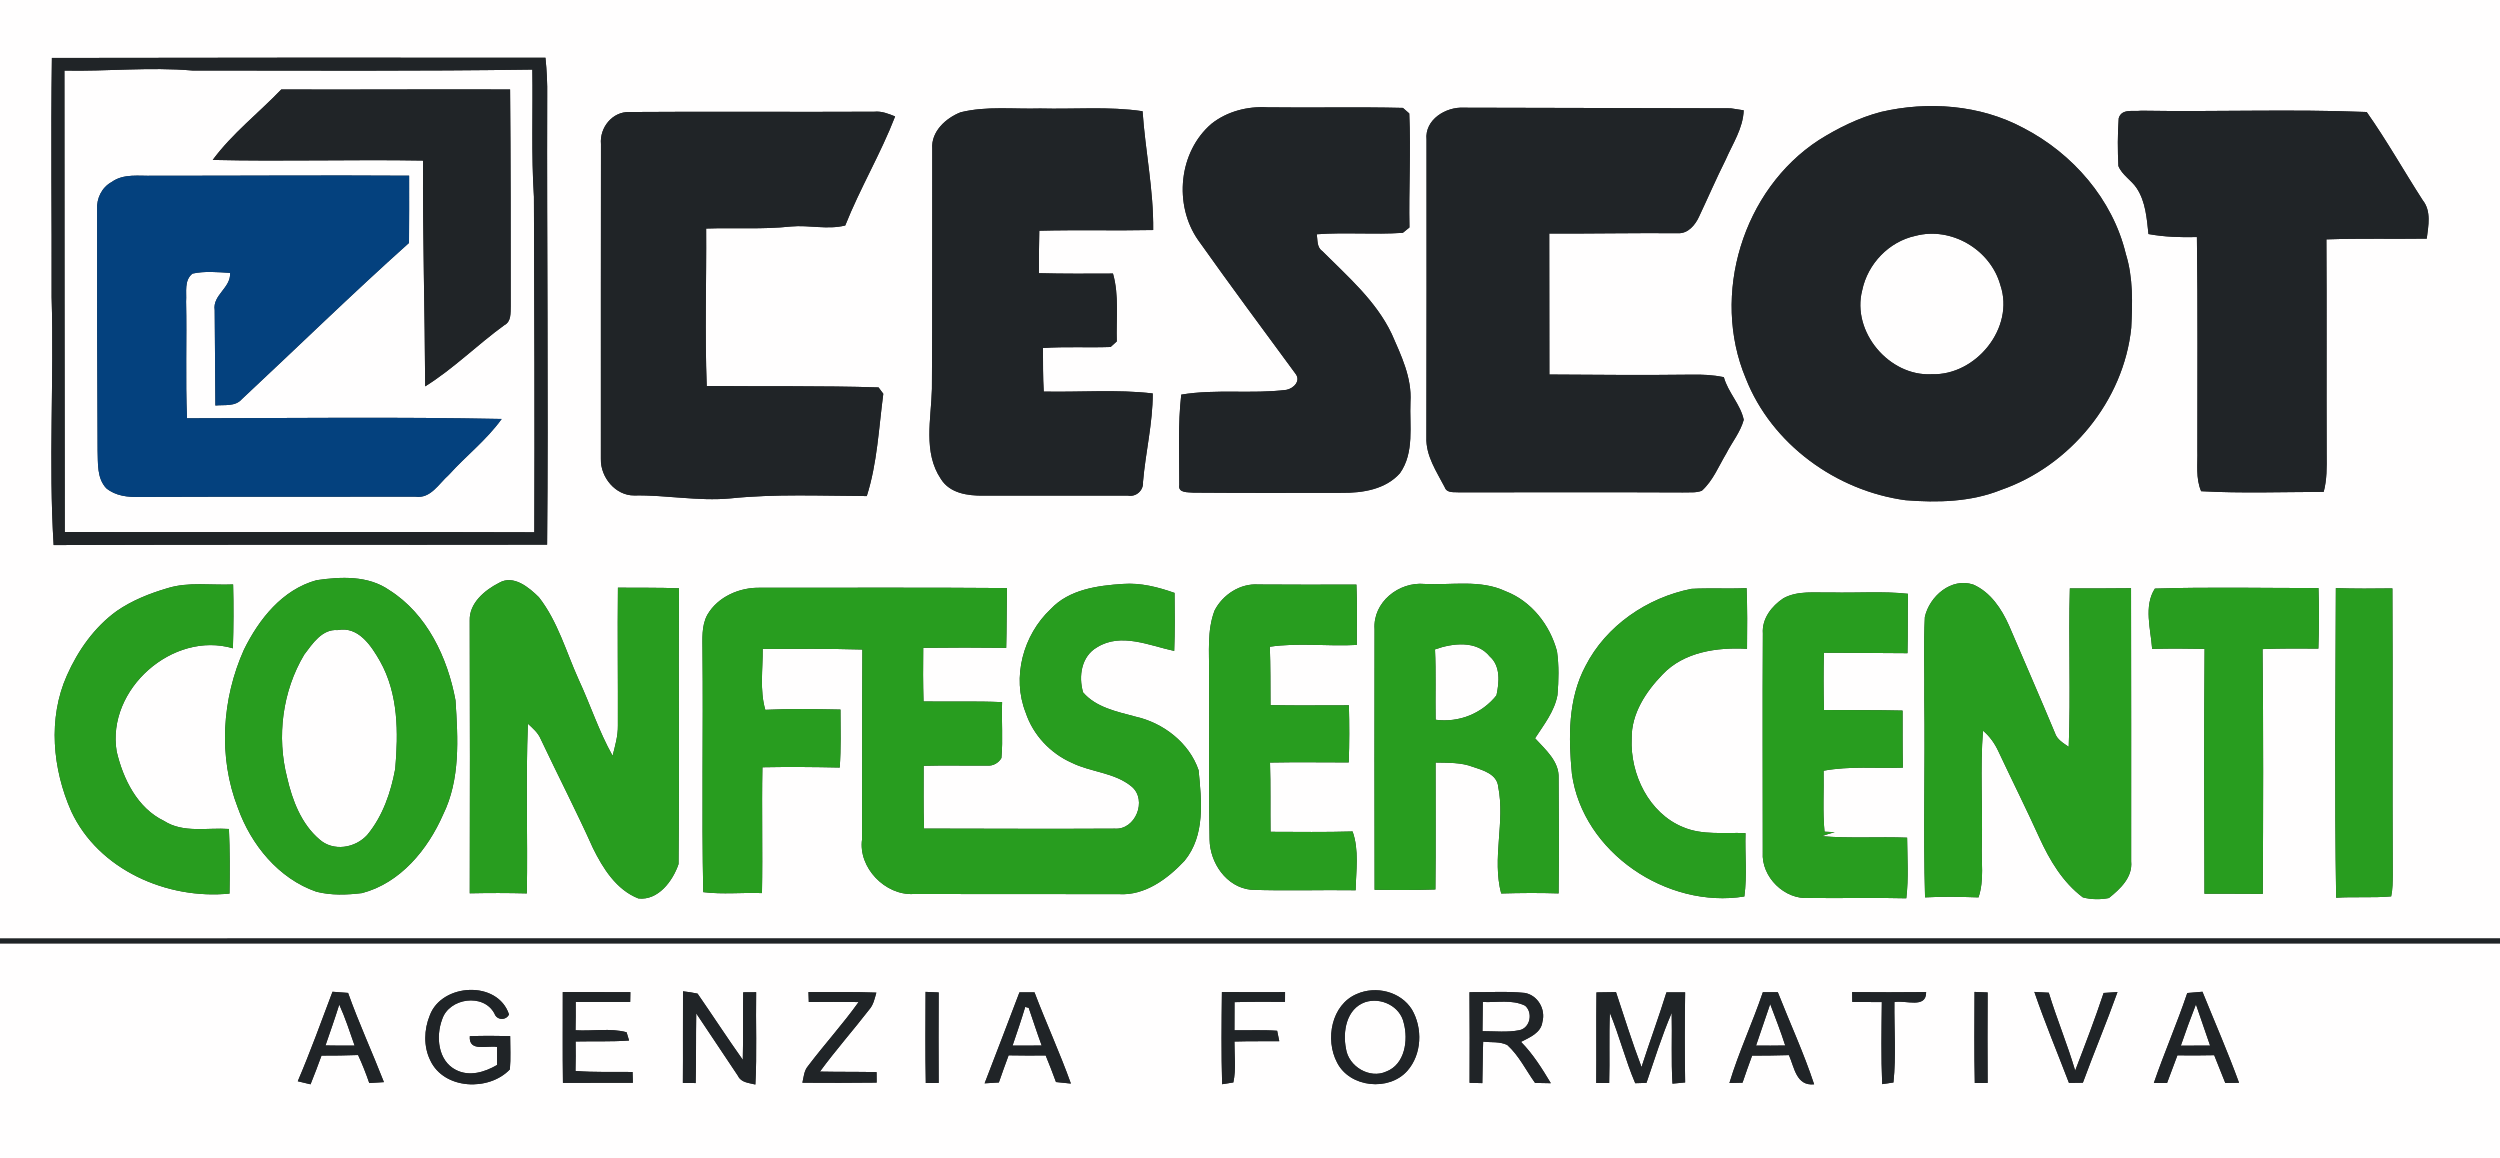 <?xml version="1.0" encoding="UTF-8"?>
<!DOCTYPE svg PUBLIC "-//W3C//DTD SVG 1.1//EN" "http://www.w3.org/Graphics/SVG/1.1/DTD/svg11.dtd">
<svg width="572pt" height="265pt" viewBox="0 0 572 265" version="1.1" xmlns="http://www.w3.org/2000/svg">
<rect x="0" y="0" width="572" height="265" fill="#333333" stroke="none"/>
<g id="#fffefeff">
<path fill="#fffefe" opacity="1.00" d=" M 0.00 0.00 L 572.00 0.00 L 572.00 214.72 C 381.33 214.73 190.67 214.71 0.00 214.73 L 0.00 0.00 M 11.87 13.26 C 11.61 31.51 11.87 49.76 11.81 68.00 C 12.37 86.88 11.10 105.82 12.27 124.71 C 49.91 124.57 87.54 124.69 125.18 124.62 C 125.50 90.42 125.09 56.21 125.20 22.00 C 125.25 19.07 125.10 16.13 124.80 13.21 C 87.15 13.18 49.51 13.19 11.87 13.26 M 219.79 25.69 C 216.42 27.01 213.01 30.10 213.30 34.02 C 213.26 52.35 213.34 70.68 213.22 89.00 C 213.06 95.83 211.17 103.50 215.28 109.59 C 217.33 112.88 221.43 113.44 224.99 113.40 C 236.00 113.36 247.01 113.41 258.03 113.39 C 259.94 113.77 261.67 112.21 261.52 110.27 C 262.09 103.50 263.76 96.84 263.75 90.02 C 255.48 89.05 247.11 89.77 238.81 89.59 C 238.61 86.28 238.65 82.95 238.63 79.63 C 243.78 79.26 248.95 79.58 254.11 79.39 C 254.46 79.07 255.17 78.43 255.52 78.11 C 255.36 72.95 256.08 67.62 254.65 62.59 C 249.00 62.61 243.35 62.66 237.71 62.50 C 237.71 59.26 237.70 56.03 237.79 52.79 C 246.48 52.56 255.16 52.81 263.85 52.63 C 263.96 43.50 262.04 34.53 261.42 25.45 C 253.66 24.30 245.81 25.03 238.00 24.82 C 231.94 25.00 225.74 24.22 219.79 25.69 M 277.21 28.30 C 269.67 34.73 268.51 46.85 274.12 54.91 C 281.42 65.21 288.95 75.36 296.43 85.53 C 297.68 87.18 295.96 88.89 294.32 89.20 C 286.34 90.19 278.21 88.96 270.27 90.29 C 269.48 97.15 269.84 104.07 269.82 110.95 C 269.48 112.88 271.89 112.58 273.07 112.72 C 284.39 112.81 295.72 112.78 307.05 112.76 C 311.76 112.80 317.01 111.98 320.30 108.28 C 323.66 103.54 322.48 97.40 322.71 91.96 C 323.07 86.44 320.59 81.33 318.43 76.41 C 314.82 68.82 308.35 63.27 302.52 57.43 C 301.26 56.55 301.49 54.94 301.28 53.60 C 307.83 53.11 314.41 53.72 320.97 53.27 C 321.34 52.96 322.10 52.35 322.48 52.04 C 322.31 43.35 322.83 34.65 322.44 25.96 C 322.08 25.64 321.36 25.01 320.99 24.69 C 310.67 24.43 300.33 24.69 290.00 24.55 C 285.48 24.28 280.79 25.47 277.21 28.30 M 326.39 31.95 C 326.39 54.66 326.42 77.36 326.36 100.07 C 326.20 104.28 328.69 107.89 330.55 111.47 C 331.06 112.93 332.75 112.53 333.95 112.65 C 350.98 112.64 368.01 112.59 385.04 112.67 C 386.48 112.60 388.00 112.82 389.38 112.28 C 391.94 109.97 393.22 106.67 394.96 103.77 C 396.27 101.19 398.19 98.88 398.97 96.05 C 398.22 92.51 395.38 89.81 394.41 86.29 C 391.97 85.79 389.48 85.67 387.00 85.72 C 376.17 85.86 365.34 85.76 354.50 85.69 C 354.50 74.94 354.48 64.19 354.47 53.44 C 364.33 53.47 374.18 53.28 384.04 53.36 C 386.25 53.42 387.87 51.46 388.72 49.61 C 390.77 45.27 392.67 40.86 394.82 36.57 C 396.42 32.89 398.81 29.37 398.96 25.24 C 398.22 25.12 396.74 24.89 396.00 24.78 C 375.65 24.75 355.29 24.67 334.94 24.64 C 330.83 24.40 325.93 27.36 326.39 31.95 M 430.36 25.61 C 425.29 26.94 420.54 29.29 416.12 32.07 C 398.76 43.40 391.42 67.48 399.44 86.58 C 405.35 101.63 420.14 112.31 436.00 114.45 C 443.32 115.03 450.91 114.87 457.83 112.09 C 473.63 106.61 485.89 91.73 487.63 75.02 C 487.91 69.37 488.09 63.57 486.39 58.11 C 483.38 45.59 474.21 35.08 462.89 29.25 C 453.02 23.97 441.15 23.10 430.36 25.61 M 484.76 27.07 C 484.50 30.70 484.51 34.35 484.69 37.98 C 485.53 40.06 487.68 41.22 488.89 43.07 C 490.93 46.16 491.18 49.97 491.57 53.55 C 495.22 54.22 498.94 54.33 502.65 54.24 C 502.88 70.49 502.74 86.75 502.76 103.00 C 502.85 106.13 502.34 109.42 503.62 112.39 C 512.94 112.90 522.31 112.56 531.66 112.54 C 532.41 109.75 532.37 106.86 532.34 104.00 C 532.28 87.59 532.38 71.18 532.28 54.77 C 539.93 54.51 547.58 54.71 555.24 54.60 C 555.60 51.67 556.33 48.32 554.31 45.80 C 550.00 39.11 546.08 32.13 541.50 25.63 C 524.34 24.93 507.12 25.62 489.94 25.33 C 488.14 25.56 485.41 24.77 484.76 27.07 M 137.50 32.96 C 137.47 56.99 137.48 81.02 137.48 105.05 C 137.38 109.17 140.81 113.40 145.10 113.36 C 152.42 113.22 159.71 114.71 167.04 114.04 C 177.43 112.97 187.89 113.45 198.32 113.50 C 200.72 105.97 201.06 97.91 202.10 90.10 C 201.83 89.74 201.28 89.00 201.01 88.64 C 187.91 88.23 174.80 88.44 161.70 88.31 C 161.25 76.31 161.65 64.29 161.57 52.29 C 168.04 52.07 174.54 52.52 181.00 51.82 C 185.14 51.44 189.30 52.61 193.39 51.59 C 196.77 43.08 201.50 35.18 204.80 26.64 C 203.27 26.02 201.71 25.39 200.03 25.56 C 181.35 25.66 162.67 25.49 143.99 25.63 C 140.10 25.52 137.16 29.21 137.50 32.96 M 72.43 132.75 C 64.59 134.91 59.27 141.64 55.82 148.64 C 50.76 159.91 49.91 173.23 54.42 184.82 C 57.42 193.26 63.74 201.03 72.38 204.02 C 75.77 204.89 79.38 204.76 82.83 204.34 C 91.59 202.04 97.86 194.40 101.37 186.39 C 105.36 178.29 104.78 168.99 104.22 160.25 C 102.42 150.50 97.69 140.44 89.06 135.02 C 84.23 131.64 77.98 131.94 72.43 132.75 M 114.18 133.36 C 110.92 135.02 107.34 137.99 107.47 141.98 C 107.54 162.78 107.52 183.59 107.48 204.39 C 111.84 204.30 116.19 204.30 120.54 204.41 C 120.76 191.47 120.28 178.52 120.78 165.58 C 121.90 166.62 123.12 167.65 123.72 169.10 C 127.66 177.44 131.90 185.63 135.67 194.04 C 137.95 198.68 141.04 203.60 146.05 205.56 C 150.60 206.09 153.95 201.54 155.25 197.69 C 155.45 176.67 155.22 155.63 155.35 134.60 C 150.69 134.43 146.04 134.50 141.38 134.46 C 141.27 144.99 141.41 155.51 141.37 166.04 C 141.40 168.39 140.74 170.66 140.16 172.92 C 137.02 167.34 135.07 161.22 132.37 155.44 C 129.52 149.11 127.62 142.19 123.30 136.65 C 121.03 134.41 117.48 131.42 114.18 133.36 M 38.28 134.59 C 34.22 135.79 30.21 137.38 26.71 139.80 C 21.60 143.49 17.86 148.81 15.32 154.52 C 10.92 164.37 12.02 175.96 16.31 185.64 C 22.55 199.03 38.26 205.87 52.51 204.45 C 52.59 199.52 52.61 194.59 52.38 189.67 C 47.42 189.32 41.95 190.68 37.52 187.82 C 31.43 184.90 28.15 178.20 26.69 171.92 C 24.34 157.70 39.54 144.29 53.29 148.33 C 53.44 143.46 53.47 138.59 53.34 133.72 C 48.32 133.95 43.16 133.06 38.28 134.59 M 277.89 139.70 C 276.15 144.27 276.70 149.23 276.63 154.00 C 276.73 166.69 276.51 179.37 276.75 192.05 C 276.83 197.42 280.58 202.96 286.18 203.57 C 294.17 203.87 302.17 203.57 310.17 203.69 C 310.25 199.21 311.00 194.56 309.47 190.24 C 303.22 190.43 296.96 190.33 290.70 190.32 C 290.63 185.03 290.75 179.75 290.58 174.47 C 296.58 174.35 302.58 174.44 308.59 174.44 C 308.75 170.09 308.74 165.73 308.63 161.37 C 302.65 161.35 296.67 161.46 290.69 161.33 C 290.67 156.87 290.70 152.42 290.54 147.97 C 297.12 147.00 303.81 147.93 310.44 147.56 C 310.41 142.96 310.57 138.35 310.35 133.75 C 302.88 133.79 295.41 133.77 287.95 133.73 C 283.78 133.43 279.75 136.05 277.89 139.70 M 314.50 143.95 C 314.45 163.82 314.48 183.70 314.51 203.58 C 319.15 203.66 323.78 203.67 328.42 203.51 C 328.54 193.83 328.44 184.15 328.46 174.47 C 331.32 174.54 334.26 174.41 336.98 175.45 C 339.31 176.22 342.54 177.11 342.80 180.05 C 344.40 188.11 341.34 196.36 343.47 204.43 C 347.85 204.30 352.23 204.27 356.61 204.41 C 356.70 195.62 356.69 186.84 356.61 178.05 C 356.79 174.20 353.58 171.52 351.22 168.92 C 353.23 165.81 355.67 162.76 356.35 159.02 C 356.63 155.70 356.71 152.32 356.24 149.01 C 354.64 143.00 350.38 137.53 344.46 135.27 C 338.66 132.54 332.11 133.93 325.94 133.61 C 320.08 133.06 314.08 137.77 314.50 143.95 M 440.40 141.19 C 440.09 147.45 440.36 153.73 440.28 160.00 C 440.49 175.11 440.02 190.22 440.45 205.32 C 444.52 205.10 448.60 205.19 452.68 205.32 C 454.03 201.35 453.28 197.11 453.45 193.00 C 453.63 184.39 453.06 175.76 453.70 167.17 C 455.25 168.46 456.42 170.13 457.26 171.96 C 460.35 178.54 463.61 185.04 466.61 191.66 C 468.96 196.80 471.96 201.88 476.56 205.32 C 478.49 205.83 480.56 205.85 482.51 205.47 C 485.09 203.41 487.98 200.72 487.61 197.09 C 487.61 176.25 487.63 155.42 487.58 134.58 C 482.91 134.65 478.24 134.62 473.58 134.63 C 473.24 146.71 473.80 158.80 473.32 170.88 C 472.07 170.01 470.64 169.21 470.16 167.68 C 466.73 159.46 463.16 151.29 459.65 143.10 C 457.95 139.29 455.44 135.50 451.50 133.76 C 446.44 132.06 441.44 136.46 440.40 141.19 M 161.84 140.67 C 160.45 143.22 160.74 146.19 160.73 148.99 C 160.92 167.36 160.53 185.75 160.90 204.12 C 165.36 204.68 169.86 204.17 174.34 204.34 C 174.52 194.74 174.26 185.14 174.44 175.55 C 180.34 175.44 186.23 175.48 192.13 175.61 C 192.44 171.19 192.33 166.77 192.30 162.35 C 186.57 162.23 180.83 162.12 175.10 162.41 C 173.79 157.88 174.56 153.12 174.50 148.48 C 182.10 148.44 189.71 148.40 197.31 148.61 C 197.23 163.08 197.30 177.55 197.24 192.02 C 196.33 198.51 202.52 204.88 208.97 204.55 C 224.66 204.59 240.34 204.53 256.03 204.58 C 261.95 204.94 267.16 201.07 271.01 196.96 C 275.80 191.13 274.92 183.21 274.24 176.23 C 272.09 169.93 266.13 165.36 259.73 163.95 C 255.53 162.81 250.78 161.87 247.81 158.42 C 246.73 154.72 247.41 150.16 251.02 148.09 C 256.49 144.68 263.00 147.72 268.66 148.93 C 268.83 144.51 268.80 140.08 268.74 135.66 C 264.96 134.33 261.00 133.31 256.97 133.60 C 251.11 133.98 244.60 134.86 240.38 139.38 C 234.10 145.29 231.47 154.97 234.69 163.08 C 236.38 168.16 240.32 172.35 245.20 174.51 C 249.63 176.70 255.04 176.73 258.95 179.99 C 262.56 183.08 259.79 189.95 255.05 189.59 C 240.51 189.68 225.96 189.59 211.42 189.58 C 211.25 184.79 211.35 180.00 211.33 175.22 C 216.19 175.07 221.05 175.22 225.91 175.17 C 227.22 175.28 228.47 174.56 229.12 173.44 C 229.51 169.19 229.12 164.91 229.28 160.65 C 223.29 160.38 217.29 160.59 211.30 160.49 C 211.19 156.41 211.18 152.32 211.24 148.23 C 217.57 148.15 223.90 148.15 230.22 148.23 C 230.35 143.67 230.30 139.11 230.39 134.55 C 211.57 134.39 192.76 134.50 173.95 134.48 C 169.25 134.36 164.26 136.50 161.84 140.67 M 362.75 152.41 C 358.74 159.95 358.86 168.77 359.65 177.04 C 362.15 195.09 381.46 207.97 399.11 205.11 C 399.76 200.31 399.22 195.45 399.37 190.63 C 394.61 190.40 389.60 191.17 385.10 189.26 C 377.27 186.08 372.94 177.11 373.33 168.97 C 373.23 163.31 376.58 158.25 380.37 154.34 C 385.27 149.13 392.91 148.06 399.72 148.45 C 399.77 143.82 399.80 139.19 399.62 134.56 C 395.41 134.76 391.19 134.50 386.99 134.73 C 376.89 136.74 367.47 143.14 362.75 152.41 M 534.44 134.56 C 534.37 158.17 534.13 181.79 534.51 205.40 C 538.70 205.13 542.91 205.47 547.10 205.09 C 547.46 203.44 547.44 201.74 547.46 200.06 C 547.35 178.25 547.50 156.44 547.38 134.62 C 543.07 134.68 538.75 134.71 534.44 134.56 M 493.04 134.67 C 490.44 138.70 492.10 143.98 492.41 148.48 C 496.41 148.35 500.41 148.39 504.41 148.47 C 504.26 167.14 504.33 185.82 504.38 204.49 C 508.83 204.50 513.28 204.48 517.73 204.52 C 517.81 185.85 517.88 167.18 517.67 148.51 C 521.92 148.34 526.18 148.37 530.44 148.40 C 530.61 143.78 530.62 139.16 530.47 134.55 C 518.00 134.56 505.50 134.28 493.04 134.67 M 408.03 136.89 C 405.36 138.66 403.09 141.58 403.34 144.94 C 403.24 161.63 403.33 178.33 403.32 195.02 C 402.96 200.65 408.31 205.91 413.93 205.45 C 421.34 205.56 428.75 205.33 436.16 205.53 C 436.71 200.92 436.39 196.28 436.35 191.66 C 429.83 191.40 423.29 191.86 416.78 191.32 C 417.76 190.98 418.76 190.68 419.77 190.40 C 419.19 190.38 418.03 190.32 417.45 190.29 C 417.00 185.66 417.34 180.99 417.24 176.34 C 423.23 175.23 429.33 175.84 435.38 175.64 C 435.29 171.28 435.32 166.93 435.31 162.58 C 429.31 162.43 423.31 162.50 417.32 162.45 C 417.22 158.08 417.20 153.71 417.31 149.35 C 423.69 149.33 430.06 149.44 436.43 149.45 C 436.55 144.92 436.44 140.39 436.55 135.86 C 430.72 135.22 424.85 135.71 419.01 135.55 C 415.34 135.66 411.38 135.05 408.03 136.89 Z"/>
<path fill="#fffefe" opacity="1.00" d=" M 14.74 16.15 C 24.50 16.36 34.25 15.29 44.00 16.13 C 69.93 16.15 95.88 16.29 121.80 15.92 C 121.95 25.61 121.54 35.32 122.16 45.00 C 122.26 70.59 122.34 96.19 122.25 121.78 C 86.44 121.64 50.63 121.80 14.82 121.72 C 14.75 86.53 14.78 51.34 14.74 16.15 M 64.36 20.47 C 59.17 25.87 53.14 30.54 48.67 36.59 C 64.71 36.97 80.75 36.46 96.79 36.74 C 96.70 53.97 97.20 71.18 97.28 88.40 C 103.76 84.36 109.20 78.89 115.37 74.41 C 117.01 73.57 116.80 71.61 116.85 70.06 C 116.85 53.53 116.86 37.00 116.71 20.47 C 99.26 20.40 81.81 20.53 64.36 20.47 M 25.54 41.65 C 23.28 42.88 22.06 45.41 22.22 47.95 C 22.18 66.31 22.24 84.68 22.33 103.04 C 22.44 105.98 22.14 109.38 24.30 111.70 C 26.42 113.47 29.27 113.78 31.93 113.70 C 52.97 113.62 74.01 113.67 95.05 113.64 C 98.55 114.14 100.40 110.66 102.67 108.67 C 106.61 104.30 111.34 100.66 114.78 95.86 C 90.79 95.37 66.78 95.68 42.79 95.70 C 42.41 86.80 42.77 77.88 42.58 68.98 C 42.73 66.81 42.08 64.15 44.04 62.60 C 46.87 61.98 49.79 62.27 52.65 62.44 C 52.84 65.90 48.60 67.49 49.12 70.94 C 49.16 78.22 49.24 85.50 49.28 92.78 C 51.35 92.57 53.81 93.08 55.34 91.32 C 68.09 79.42 80.58 67.22 93.58 55.58 C 93.63 50.46 93.61 45.33 93.61 40.20 C 74.07 40.07 54.53 40.23 34.99 40.21 C 31.82 40.31 28.30 39.65 25.54 41.65 Z"/>
<path fill="#fffefe" opacity="1.00" d=" M 438.26 53.96 C 446.46 51.80 455.42 57.10 457.68 65.22 C 461.02 74.99 452.11 85.96 441.99 85.62 C 432.25 86.17 423.61 75.92 426.07 66.42 C 427.32 60.37 432.18 55.27 438.26 53.96 Z"/>
<path fill="#fffefe" opacity="1.00" d=" M 77.25 144.16 C 82.00 143.23 84.94 147.75 86.97 151.31 C 91.16 158.78 91.15 167.61 90.43 175.90 C 89.44 181.29 87.57 186.75 84.04 191.01 C 81.28 194.07 76.23 194.90 73.05 192.02 C 68.92 188.48 66.89 183.12 65.70 177.95 C 63.27 168.55 64.62 158.11 69.61 149.77 C 71.50 147.27 73.69 143.88 77.25 144.16 Z"/>
<path fill="#fffefe" opacity="1.00" d=" M 328.33 148.58 C 332.34 147.14 337.85 146.46 340.85 150.19 C 343.37 152.40 343.03 156.14 342.39 159.10 C 339.06 163.28 333.77 165.39 328.47 164.68 C 328.38 159.31 328.58 153.94 328.33 148.58 Z"/>
<path fill="#fffefe" opacity="1.00" d=" M 0.00 215.85 C 190.67 215.86 381.33 215.86 572.00 215.85 L 572.00 265.00 L 0.00 265.00 L 0.00 215.85 M 76.08 226.91 C 73.50 233.76 71.01 240.65 68.13 247.39 C 68.86 247.56 70.32 247.91 71.05 248.09 C 71.93 245.91 72.76 243.72 73.56 241.52 C 76.35 241.52 79.14 241.50 81.93 241.39 C 82.90 243.48 83.74 245.62 84.49 247.80 C 85.61 247.73 86.72 247.66 87.84 247.59 C 85.18 240.76 82.10 234.09 79.64 227.18 C 78.45 227.08 77.27 226.99 76.08 226.91 M 98.34 232.32 C 97.01 235.55 96.88 239.44 98.45 242.61 C 101.59 249.34 111.90 249.71 116.66 244.67 C 116.89 242.14 116.72 239.59 116.73 237.06 C 113.65 236.99 110.57 236.97 107.49 237.08 C 107.22 240.76 111.43 239.14 113.73 239.54 C 113.72 240.92 113.72 242.29 113.73 243.67 C 110.91 245.31 107.43 246.39 104.33 244.81 C 100.19 242.73 99.69 237.15 101.16 233.23 C 102.74 228.32 110.66 227.17 113.14 231.92 C 113.67 233.44 115.76 233.54 116.46 232.11 C 113.90 224.24 101.07 224.94 98.34 232.32 M 128.76 226.98 C 128.78 233.91 128.70 240.84 128.80 247.76 C 134.13 247.74 139.47 247.75 144.80 247.74 C 144.79 247.12 144.75 245.89 144.73 245.27 C 140.38 245.21 136.02 245.39 131.67 245.03 C 131.73 242.78 131.74 240.53 131.70 238.29 C 135.77 238.20 139.86 238.37 143.93 238.07 C 143.79 237.60 143.50 236.65 143.36 236.18 C 139.61 235.17 135.55 235.97 131.68 235.72 C 131.73 233.56 131.74 231.41 131.72 229.25 C 135.88 229.25 140.03 229.23 144.19 229.24 C 144.20 228.68 144.22 227.56 144.23 227.00 C 139.07 227.00 133.91 226.99 128.76 226.98 M 156.27 226.81 C 156.22 233.80 156.30 240.79 156.24 247.78 C 156.97 247.78 158.44 247.80 159.17 247.80 C 159.30 242.49 159.21 237.17 159.30 231.86 C 162.47 236.63 165.65 241.41 168.85 246.16 C 169.57 247.72 171.39 247.76 172.83 248.14 C 173.21 241.11 172.89 234.06 173.01 227.02 C 172.27 227.03 170.78 227.04 170.04 227.04 C 169.95 232.19 170.08 237.34 169.95 242.49 C 166.41 237.50 163.08 232.37 159.60 227.34 C 158.50 227.11 157.39 226.93 156.27 226.81 M 184.98 226.99 C 184.99 227.56 185.03 228.69 185.05 229.26 C 188.85 229.24 192.65 229.21 196.45 229.27 C 192.83 234.34 188.62 238.95 184.87 243.92 C 183.96 244.98 183.89 246.42 183.59 247.73 C 189.25 247.76 194.92 247.78 200.58 247.70 C 200.58 247.10 200.56 245.90 200.56 245.30 C 196.24 245.21 191.92 245.27 187.60 245.18 C 191.18 240.29 195.20 235.75 198.90 230.96 C 199.86 229.88 200.12 228.44 200.51 227.11 C 195.33 226.89 190.15 227.02 184.98 226.99 M 211.77 226.94 C 211.75 233.89 211.68 240.84 211.82 247.79 C 212.56 247.78 214.03 247.78 214.77 247.78 C 214.73 240.88 214.74 233.98 214.77 227.07 C 214.02 227.04 212.52 226.98 211.77 226.94 M 233.25 227.05 C 230.61 234.00 227.96 240.94 225.28 247.87 C 226.36 247.80 227.45 247.73 228.54 247.67 C 229.26 245.59 230.00 243.52 230.77 241.46 C 233.59 241.51 236.42 241.52 239.25 241.49 C 240.07 243.50 240.87 245.52 241.61 247.57 C 242.74 247.69 243.88 247.80 245.02 247.92 C 242.49 240.86 239.35 234.05 236.69 227.04 C 235.54 227.04 234.39 227.04 233.25 227.05 M 279.57 226.98 C 279.49 234.01 279.42 241.04 279.62 248.07 C 280.26 247.97 281.55 247.76 282.19 247.66 C 282.85 244.59 282.42 241.41 282.44 238.30 C 285.85 238.20 289.27 238.25 292.70 238.23 C 292.58 237.63 292.33 236.44 292.21 235.84 C 288.96 235.60 285.69 235.78 282.44 235.72 C 282.46 233.58 282.47 231.43 282.46 229.29 C 286.31 229.19 290.16 229.20 294.01 229.23 C 294.01 228.67 294.01 227.55 294.02 226.99 C 289.20 227.01 284.38 227.01 279.57 226.98 M 310.42 227.43 C 304.60 229.90 303.16 237.85 305.91 243.08 C 308.81 248.86 317.78 249.76 321.99 245.01 C 325.33 241.22 325.54 235.26 323.05 230.99 C 320.46 226.84 314.80 225.49 310.42 227.43 M 336.22 227.01 C 336.29 233.92 336.25 240.83 336.24 247.75 C 336.97 247.77 338.43 247.80 339.16 247.82 C 339.26 244.66 339.22 241.49 339.35 238.33 C 341.18 238.55 343.18 238.25 344.88 239.11 C 347.55 241.53 349.14 244.87 351.22 247.77 C 352.42 247.78 353.62 247.81 354.83 247.84 C 352.83 244.50 350.75 241.17 348.01 238.38 C 349.97 237.36 352.59 236.33 352.90 233.81 C 353.70 230.93 351.84 227.70 348.86 227.18 C 344.66 226.75 340.43 227.07 336.22 227.01 M 365.27 227.06 C 365.19 233.97 365.28 240.88 365.22 247.79 C 365.96 247.79 367.44 247.79 368.18 247.79 C 368.34 242.44 368.11 237.08 368.34 231.74 C 370.52 237.01 371.90 242.58 374.14 247.84 C 374.78 247.82 376.07 247.78 376.71 247.76 C 378.56 242.40 380.23 236.96 382.48 231.75 C 382.60 237.14 382.34 242.54 382.66 247.94 C 383.38 247.87 384.83 247.73 385.56 247.66 C 385.45 240.79 385.46 233.91 385.56 227.04 C 384.13 227.03 382.71 227.03 381.29 227.04 C 379.51 232.78 377.42 238.42 375.58 244.14 C 373.44 238.49 371.63 232.72 369.74 226.99 C 368.25 227.01 366.76 227.03 365.27 227.06 M 403.34 227.02 C 400.98 234.02 397.82 240.72 395.69 247.79 C 396.44 247.77 397.94 247.73 398.69 247.72 C 399.38 245.64 400.13 243.59 400.88 241.53 C 403.69 241.51 406.50 241.51 409.31 241.41 C 410.56 244.23 410.98 248.52 415.07 248.09 C 412.71 240.92 409.52 234.04 406.76 227.01 C 405.62 227.01 404.48 227.01 403.34 227.02 M 423.77 226.99 C 423.78 227.55 423.80 228.68 423.80 229.24 C 426.05 229.25 428.30 229.26 430.56 229.28 C 430.49 235.54 430.38 241.80 430.64 248.05 C 431.28 247.96 432.58 247.77 433.22 247.67 C 433.86 241.58 433.37 235.40 433.44 229.28 C 435.95 228.75 440.75 230.88 440.70 226.98 C 435.06 227.04 429.42 227.04 423.77 226.99 M 451.77 226.95 C 451.75 233.89 451.68 240.84 451.83 247.79 C 452.56 247.79 454.03 247.78 454.77 247.78 C 454.73 240.88 454.73 233.98 454.77 227.07 C 454.02 227.04 452.52 226.98 451.77 226.95 M 465.46 226.95 C 467.86 233.98 470.73 240.83 473.38 247.77 C 474.43 247.75 475.49 247.74 476.56 247.73 C 479.11 240.78 481.99 233.95 484.48 226.98 C 483.69 227.03 482.10 227.14 481.31 227.19 C 479.32 233.18 477.06 239.07 474.80 244.96 C 473.02 238.94 470.59 233.14 468.76 227.13 C 467.94 227.09 466.29 227.00 465.46 226.95 M 500.45 227.20 C 498.11 234.14 495.18 240.86 492.80 247.78 C 493.55 247.78 495.07 247.79 495.82 247.79 C 496.60 245.67 497.38 243.56 498.19 241.46 C 500.99 241.50 503.80 241.49 506.61 241.43 C 507.44 243.56 508.30 245.67 509.15 247.79 C 509.94 247.78 511.51 247.75 512.29 247.74 C 509.73 240.71 506.73 233.85 503.92 226.91 C 502.76 227.00 501.60 227.10 500.45 227.20 Z"/>
<path fill="#fffefe" opacity="1.00" d=" M 312.32 229.30 C 315.93 228.09 320.37 230.22 321.18 234.06 C 322.24 237.98 321.46 243.52 317.20 245.16 C 313.40 246.93 308.54 244.02 307.96 239.95 C 307.18 236.01 308.04 230.83 312.32 229.30 Z"/>
<path fill="#fffefe" opacity="1.00" d=" M 339.27 229.25 C 342.47 229.42 345.95 228.62 348.94 230.10 C 350.78 231.67 350.14 235.13 347.70 235.70 C 344.90 236.26 342.02 235.93 339.19 235.93 C 339.22 233.70 339.25 231.47 339.27 229.25 Z"/>
<path fill="#fffefe" opacity="1.00" d=" M 77.62 229.84 C 79.01 232.89 80.03 236.08 81.14 239.24 C 78.91 239.25 76.69 239.24 74.47 239.20 C 75.54 236.09 76.64 232.99 77.62 229.84 Z"/>
<path fill="#fffefe" opacity="1.00" d=" M 234.57 230.38 C 234.77 230.44 235.17 230.55 235.37 230.60 C 236.36 233.47 237.29 236.37 238.34 239.22 C 236.11 239.24 233.89 239.25 231.67 239.24 C 232.67 236.30 233.68 233.35 234.57 230.38 Z"/>
<path fill="#fffefe" opacity="1.00" d=" M 401.78 239.23 C 402.88 236.07 403.94 232.89 405.02 229.72 C 406.21 232.87 407.43 236.00 408.46 239.21 C 406.23 239.24 404.01 239.26 401.78 239.23 Z"/>
<path fill="#fffefe" opacity="1.00" d=" M 498.97 239.25 C 500.05 236.08 501.21 232.93 502.43 229.80 C 503.48 232.95 504.61 236.07 505.67 239.23 C 503.43 239.24 501.20 239.26 498.97 239.25 Z"/>
</g>
<g id="#202427ff">
<path fill="#202427" opacity="1.00" d=" M 11.87 13.26 C 49.51 13.19 87.15 13.18 124.80 13.21 C 125.10 16.13 125.25 19.07 125.20 22.00 C 125.09 56.21 125.50 90.42 125.18 124.62 C 87.54 124.69 49.91 124.57 12.27 124.71 C 11.10 105.82 12.37 86.88 11.81 68.00 C 11.87 49.76 11.61 31.51 11.87 13.26 M 14.74 16.15 C 14.78 51.34 14.75 86.53 14.82 121.72 C 50.63 121.80 86.44 121.64 122.25 121.78 C 122.34 96.19 122.26 70.59 122.16 45.00 C 121.54 35.32 121.95 25.61 121.80 15.92 C 95.88 16.29 69.93 16.15 44.00 16.13 C 34.25 15.29 24.50 16.36 14.74 16.15 Z"/>
<path fill="#202427" opacity="1.00" d=" M 64.36 20.47 C 81.81 20.53 99.26 20.40 116.71 20.47 C 116.86 37.00 116.85 53.53 116.85 70.06 C 116.80 71.61 117.01 73.57 115.37 74.41 C 109.20 78.89 103.76 84.36 97.28 88.40 C 97.20 71.18 96.70 53.97 96.79 36.74 C 80.75 36.46 64.71 36.97 48.67 36.59 C 53.14 30.54 59.17 25.87 64.36 20.47 Z"/>
<path fill="#202427" opacity="1.00" d=" M 219.79 25.69 C 225.74 24.22 231.94 25.00 238.00 24.82 C 245.81 25.03 253.66 24.30 261.42 25.45 C 262.04 34.53 263.96 43.50 263.85 52.63 C 255.16 52.81 246.48 52.56 237.79 52.79 C 237.70 56.03 237.71 59.26 237.71 62.50 C 243.35 62.66 249.00 62.61 254.65 62.59 C 256.08 67.62 255.36 72.95 255.52 78.11 C 255.17 78.43 254.46 79.07 254.11 79.39 C 248.95 79.58 243.78 79.26 238.63 79.63 C 238.65 82.95 238.61 86.28 238.81 89.59 C 247.11 89.77 255.48 89.05 263.75 90.02 C 263.76 96.84 262.09 103.50 261.52 110.27 C 261.67 112.21 259.94 113.77 258.03 113.39 C 247.01 113.41 236.00 113.36 224.99 113.40 C 221.43 113.44 217.33 112.88 215.28 109.59 C 211.17 103.50 213.06 95.83 213.22 89.00 C 213.34 70.68 213.26 52.35 213.30 34.02 C 213.01 30.10 216.42 27.01 219.79 25.69 Z"/>
<path fill="#202427" opacity="1.00" d=" M 277.21 28.30 C 280.79 25.47 285.48 24.28 290.00 24.55 C 300.33 24.69 310.67 24.43 320.99 24.69 C 321.36 25.01 322.08 25.64 322.44 25.96 C 322.83 34.65 322.31 43.35 322.48 52.04 C 322.10 52.35 321.34 52.96 320.97 53.27 C 314.41 53.72 307.83 53.11 301.28 53.60 C 301.49 54.94 301.26 56.55 302.52 57.43 C 308.35 63.27 314.82 68.82 318.43 76.41 C 320.59 81.33 323.07 86.44 322.71 91.96 C 322.48 97.40 323.66 103.54 320.30 108.28 C 317.01 111.98 311.76 112.80 307.05 112.76 C 295.72 112.78 284.39 112.81 273.07 112.72 C 271.89 112.58 269.48 112.88 269.82 110.95 C 269.84 104.07 269.48 97.15 270.27 90.29 C 278.21 88.96 286.34 90.19 294.32 89.20 C 295.96 88.89 297.68 87.18 296.43 85.53 C 288.95 75.36 281.42 65.21 274.12 54.91 C 268.51 46.85 269.67 34.73 277.21 28.30 Z"/>
<path fill="#202427" opacity="1.00" d=" M 326.39 31.95 C 325.93 27.36 330.83 24.40 334.94 24.64 C 355.29 24.67 375.65 24.75 396.00 24.78 C 396.74 24.89 398.22 25.12 398.96 25.24 C 398.81 29.37 396.42 32.89 394.82 36.57 C 392.67 40.86 390.77 45.27 388.72 49.61 C 387.87 51.46 386.25 53.42 384.04 53.36 C 374.18 53.28 364.33 53.47 354.47 53.44 C 354.48 64.19 354.50 74.94 354.50 85.69 C 365.34 85.76 376.17 85.86 387.00 85.72 C 389.48 85.67 391.97 85.79 394.41 86.29 C 395.38 89.81 398.22 92.51 398.97 96.05 C 398.19 98.88 396.27 101.19 394.96 103.77 C 393.22 106.67 391.94 109.97 389.38 112.28 C 388.00 112.82 386.48 112.60 385.04 112.67 C 368.01 112.59 350.98 112.64 333.95 112.65 C 332.75 112.53 331.06 112.93 330.55 111.47 C 328.69 107.89 326.20 104.28 326.36 100.07 C 326.42 77.36 326.39 54.66 326.39 31.95 Z"/>
<path fill="#202427" opacity="1.00" d=" M 430.36 25.61 C 441.15 23.10 453.02 23.97 462.89 29.25 C 474.21 35.08 483.38 45.59 486.39 58.11 C 488.09 63.57 487.91 69.37 487.63 75.02 C 485.89 91.73 473.63 106.61 457.83 112.09 C 450.91 114.87 443.32 115.03 436.00 114.45 C 420.14 112.31 405.35 101.63 399.44 86.58 C 391.42 67.48 398.76 43.40 416.12 32.07 C 420.54 29.29 425.29 26.94 430.36 25.61 M 438.26 53.96 C 432.18 55.27 427.32 60.37 426.07 66.42 C 423.61 75.92 432.25 86.17 441.99 85.62 C 452.11 85.96 461.02 74.99 457.68 65.22 C 455.42 57.10 446.46 51.80 438.26 53.96 Z"/>
<path fill="#202427" opacity="1.00" d=" M 484.76 27.07 C 485.41 24.77 488.14 25.56 489.94 25.33 C 507.12 25.62 524.34 24.93 541.50 25.63 C 546.08 32.13 550.00 39.11 554.31 45.80 C 556.33 48.32 555.60 51.67 555.24 54.60 C 547.58 54.71 539.93 54.51 532.28 54.77 C 532.38 71.18 532.28 87.59 532.34 104.00 C 532.37 106.86 532.41 109.75 531.66 112.54 C 522.31 112.56 512.94 112.90 503.62 112.39 C 502.34 109.42 502.85 106.13 502.76 103.00 C 502.74 86.75 502.88 70.49 502.65 54.24 C 498.94 54.33 495.22 54.22 491.57 53.55 C 491.18 49.97 490.93 46.16 488.89 43.07 C 487.68 41.22 485.53 40.06 484.69 37.98 C 484.51 34.35 484.50 30.70 484.76 27.07 Z"/>
<path fill="#202427" opacity="1.00" d=" M 137.50 32.96 C 137.16 29.21 140.10 25.52 143.99 25.63 C 162.67 25.49 181.35 25.66 200.03 25.56 C 201.71 25.39 203.27 26.02 204.80 26.64 C 201.50 35.18 196.77 43.08 193.39 51.59 C 189.30 52.61 185.14 51.44 181.00 51.82 C 174.54 52.52 168.04 52.07 161.57 52.29 C 161.65 64.29 161.25 76.31 161.70 88.31 C 174.80 88.44 187.91 88.23 201.01 88.64 C 201.28 89.00 201.83 89.74 202.10 90.10 C 201.06 97.91 200.72 105.97 198.32 113.50 C 187.89 113.45 177.43 112.97 167.04 114.04 C 159.71 114.71 152.42 113.22 145.10 113.36 C 140.81 113.40 137.38 109.17 137.48 105.05 C 137.48 81.02 137.47 56.99 137.50 32.96 Z"/>
<path fill="#202427" opacity="1.00" d=" M 0.00 214.73 C 190.67 214.71 381.33 214.73 572.00 214.72 L 572.00 215.85 C 381.33 215.86 190.67 215.86 0.00 215.85 L 0.00 214.73 Z"/>
<path fill="#202427" opacity="1.00" d=" M 76.08 226.91 C 77.27 226.99 78.45 227.08 79.64 227.18 C 82.10 234.09 85.18 240.76 87.84 247.59 C 86.72 247.66 85.61 247.73 84.49 247.80 C 83.74 245.62 82.90 243.48 81.93 241.39 C 79.14 241.50 76.35 241.52 73.56 241.52 C 72.76 243.72 71.93 245.91 71.05 248.09 C 70.32 247.91 68.86 247.56 68.13 247.39 C 71.01 240.65 73.50 233.76 76.08 226.91 M 77.62 229.84 C 76.64 232.99 75.54 236.09 74.47 239.20 C 76.69 239.24 78.91 239.25 81.14 239.24 C 80.03 236.08 79.01 232.89 77.62 229.84 Z"/>
<path fill="#202427" opacity="1.00" d=" M 98.34 232.32 C 101.07 224.94 113.90 224.24 116.46 232.11 C 115.76 233.54 113.67 233.44 113.14 231.92 C 110.66 227.17 102.74 228.32 101.16 233.23 C 99.69 237.15 100.19 242.73 104.33 244.81 C 107.43 246.39 110.91 245.31 113.73 243.67 C 113.72 242.29 113.72 240.92 113.73 239.54 C 111.43 239.14 107.22 240.76 107.49 237.08 C 110.57 236.97 113.65 236.99 116.73 237.06 C 116.72 239.59 116.89 242.14 116.66 244.67 C 111.90 249.71 101.59 249.34 98.45 242.61 C 96.88 239.44 97.01 235.55 98.34 232.32 Z"/>
<path fill="#202427" opacity="1.00" d=" M 128.76 226.98 C 133.91 226.99 139.07 227.00 144.23 227.00 C 144.22 227.56 144.20 228.68 144.19 229.24 C 140.03 229.23 135.88 229.25 131.72 229.25 C 131.74 231.41 131.73 233.56 131.68 235.72 C 135.55 235.97 139.61 235.17 143.36 236.18 C 143.50 236.65 143.79 237.60 143.93 238.07 C 139.86 238.37 135.77 238.20 131.70 238.29 C 131.74 240.53 131.73 242.78 131.67 245.03 C 136.02 245.39 140.38 245.21 144.73 245.27 C 144.75 245.89 144.79 247.12 144.80 247.74 C 139.47 247.75 134.13 247.74 128.80 247.76 C 128.70 240.84 128.78 233.91 128.76 226.98 Z"/>
<path fill="#202427" opacity="1.00" d=" M 156.27 226.81 C 157.39 226.93 158.50 227.11 159.60 227.34 C 163.08 232.37 166.41 237.50 169.95 242.49 C 170.08 237.34 169.95 232.19 170.04 227.04 C 170.78 227.04 172.27 227.03 173.01 227.02 C 172.89 234.06 173.21 241.11 172.83 248.14 C 171.39 247.76 169.57 247.72 168.85 246.16 C 165.65 241.41 162.47 236.63 159.30 231.86 C 159.21 237.17 159.30 242.49 159.17 247.80 C 158.44 247.80 156.97 247.78 156.24 247.78 C 156.30 240.79 156.22 233.80 156.27 226.81 Z"/>
<path fill="#202427" opacity="1.00" d=" M 184.98 226.99 C 190.15 227.02 195.33 226.89 200.51 227.11 C 200.12 228.44 199.86 229.88 198.90 230.96 C 195.20 235.75 191.18 240.29 187.60 245.18 C 191.92 245.27 196.24 245.21 200.56 245.30 C 200.56 245.90 200.58 247.10 200.58 247.70 C 194.92 247.78 189.25 247.76 183.59 247.73 C 183.89 246.42 183.96 244.98 184.87 243.92 C 188.62 238.95 192.83 234.34 196.45 229.27 C 192.65 229.21 188.85 229.24 185.05 229.26 C 185.03 228.69 184.99 227.56 184.98 226.99 Z"/>
<path fill="#202427" opacity="1.00" d=" M 211.77 226.94 C 212.52 226.98 214.02 227.04 214.77 227.07 C 214.74 233.98 214.73 240.88 214.77 247.78 C 214.03 247.78 212.56 247.78 211.82 247.79 C 211.68 240.84 211.75 233.89 211.77 226.94 Z"/>
<path fill="#202427" opacity="1.00" d=" M 233.25 227.05 C 234.39 227.04 235.54 227.04 236.69 227.04 C 239.35 234.05 242.49 240.86 245.02 247.92 C 243.88 247.80 242.74 247.69 241.61 247.57 C 240.87 245.52 240.07 243.50 239.25 241.49 C 236.42 241.52 233.59 241.51 230.77 241.46 C 230.00 243.52 229.26 245.59 228.54 247.67 C 227.45 247.73 226.36 247.80 225.28 247.87 C 227.96 240.94 230.61 234.00 233.25 227.05 M 234.57 230.38 C 233.68 233.35 232.67 236.30 231.67 239.24 C 233.89 239.25 236.11 239.24 238.34 239.22 C 237.29 236.37 236.36 233.47 235.37 230.60 C 235.17 230.55 234.77 230.44 234.57 230.38 Z"/>
<path fill="#202427" opacity="1.00" d=" M 279.57 226.98 C 284.38 227.01 289.20 227.01 294.02 226.99 C 294.01 227.55 294.01 228.67 294.01 229.23 C 290.16 229.20 286.31 229.19 282.46 229.29 C 282.47 231.43 282.46 233.58 282.44 235.72 C 285.69 235.78 288.96 235.60 292.21 235.84 C 292.33 236.44 292.58 237.63 292.70 238.23 C 289.27 238.25 285.85 238.20 282.44 238.30 C 282.42 241.41 282.85 244.59 282.19 247.66 C 281.55 247.76 280.26 247.97 279.62 248.07 C 279.42 241.04 279.49 234.01 279.57 226.98 Z"/>
<path fill="#202427" opacity="1.00" d=" M 310.42 227.43 C 314.80 225.49 320.46 226.84 323.05 230.99 C 325.54 235.26 325.33 241.22 321.99 245.01 C 317.78 249.76 308.81 248.86 305.91 243.08 C 303.16 237.85 304.60 229.90 310.42 227.43 M 312.32 229.30 C 308.04 230.83 307.18 236.01 307.96 239.95 C 308.54 244.02 313.40 246.93 317.20 245.16 C 321.46 243.52 322.24 237.98 321.18 234.06 C 320.37 230.22 315.93 228.09 312.32 229.30 Z"/>
<path fill="#202427" opacity="1.00" d=" M 336.22 227.01 C 340.43 227.07 344.66 226.75 348.86 227.18 C 351.84 227.70 353.70 230.93 352.90 233.81 C 352.59 236.33 349.97 237.36 348.01 238.38 C 350.75 241.17 352.83 244.50 354.83 247.84 C 353.62 247.81 352.42 247.78 351.22 247.77 C 349.14 244.87 347.55 241.53 344.88 239.11 C 343.18 238.25 341.18 238.55 339.35 238.33 C 339.22 241.49 339.26 244.66 339.16 247.82 C 338.43 247.80 336.97 247.77 336.24 247.75 C 336.25 240.83 336.29 233.92 336.22 227.01 M 339.27 229.25 C 339.25 231.47 339.22 233.70 339.19 235.93 C 342.02 235.93 344.90 236.26 347.70 235.70 C 350.14 235.13 350.78 231.67 348.94 230.10 C 345.95 228.62 342.47 229.42 339.27 229.25 Z"/>
<path fill="#202427" opacity="1.00" d=" M 365.27 227.06 C 366.76 227.03 368.25 227.01 369.74 226.99 C 371.63 232.72 373.44 238.49 375.58 244.14 C 377.42 238.42 379.51 232.78 381.29 227.04 C 382.71 227.03 384.13 227.03 385.56 227.04 C 385.46 233.91 385.45 240.79 385.56 247.66 C 384.83 247.73 383.38 247.87 382.66 247.94 C 382.34 242.54 382.60 237.14 382.48 231.75 C 380.23 236.96 378.56 242.40 376.71 247.76 C 376.07 247.78 374.78 247.82 374.14 247.84 C 371.90 242.58 370.52 237.01 368.34 231.74 C 368.11 237.08 368.34 242.44 368.18 247.79 C 367.44 247.79 365.96 247.79 365.22 247.79 C 365.28 240.88 365.19 233.97 365.27 227.06 Z"/>
<path fill="#202427" opacity="1.00" d=" M 403.34 227.02 C 404.48 227.01 405.62 227.01 406.76 227.01 C 409.52 234.04 412.71 240.92 415.07 248.09 C 410.98 248.52 410.56 244.23 409.31 241.41 C 406.50 241.51 403.69 241.51 400.88 241.53 C 400.13 243.59 399.38 245.64 398.69 247.72 C 397.94 247.73 396.44 247.77 395.69 247.79 C 397.82 240.72 400.98 234.02 403.34 227.02 M 401.78 239.23 C 404.01 239.26 406.23 239.24 408.46 239.21 C 407.43 236.00 406.21 232.87 405.02 229.72 C 403.94 232.89 402.88 236.07 401.78 239.23 Z"/>
<path fill="#202427" opacity="1.00" d=" M 423.77 226.99 C 429.42 227.04 435.06 227.04 440.70 226.98 C 440.75 230.88 435.95 228.75 433.44 229.28 C 433.37 235.40 433.86 241.58 433.22 247.67 C 432.58 247.77 431.28 247.96 430.64 248.05 C 430.38 241.80 430.49 235.54 430.56 229.28 C 428.30 229.26 426.05 229.25 423.80 229.24 C 423.80 228.68 423.78 227.55 423.77 226.99 Z"/>
<path fill="#202427" opacity="1.00" d=" M 451.77 226.95 C 452.52 226.98 454.02 227.04 454.77 227.07 C 454.73 233.98 454.73 240.88 454.77 247.78 C 454.03 247.78 452.56 247.79 451.83 247.79 C 451.68 240.84 451.75 233.89 451.77 226.95 Z"/>
<path fill="#202427" opacity="1.00" d=" M 465.46 226.95 C 466.29 227.00 467.94 227.09 468.76 227.13 C 470.59 233.14 473.02 238.94 474.80 244.96 C 477.06 239.07 479.32 233.18 481.31 227.19 C 482.10 227.14 483.69 227.03 484.48 226.98 C 481.99 233.95 479.11 240.78 476.56 247.73 C 475.49 247.74 474.43 247.75 473.38 247.77 C 470.73 240.83 467.86 233.98 465.46 226.95 Z"/>
<path fill="#202427" opacity="1.00" d=" M 500.45 227.20 C 501.60 227.10 502.76 227.00 503.92 226.91 C 506.73 233.85 509.73 240.71 512.29 247.74 C 511.51 247.75 509.94 247.78 509.15 247.79 C 508.30 245.67 507.44 243.56 506.61 241.43 C 503.80 241.49 500.99 241.50 498.19 241.46 C 497.38 243.56 496.60 245.67 495.82 247.79 C 495.07 247.79 493.55 247.78 492.80 247.78 C 495.18 240.86 498.11 234.14 500.45 227.20 M 498.97 239.25 C 501.20 239.26 503.43 239.24 505.67 239.23 C 504.61 236.07 503.48 232.95 502.43 229.80 C 501.21 232.93 500.05 236.08 498.97 239.25 Z"/>
</g>
<g id="#04417eff">
<path fill="#04417e" opacity="1.00" d=" M 25.54 41.65 C 28.30 39.65 31.82 40.31 34.99 40.21 C 54.53 40.23 74.07 40.07 93.61 40.20 C 93.61 45.33 93.63 50.46 93.58 55.58 C 80.58 67.22 68.09 79.42 55.34 91.32 C 53.81 93.08 51.35 92.57 49.28 92.78 C 49.24 85.50 49.16 78.22 49.12 70.94 C 48.60 67.49 52.84 65.90 52.65 62.44 C 49.79 62.27 46.87 61.98 44.04 62.60 C 42.08 64.15 42.73 66.81 42.58 68.98 C 42.77 77.88 42.41 86.80 42.79 95.70 C 66.78 95.68 90.79 95.37 114.78 95.86 C 111.34 100.66 106.61 104.30 102.67 108.67 C 100.40 110.66 98.55 114.14 95.05 113.64 C 74.01 113.67 52.97 113.62 31.93 113.70 C 29.27 113.78 26.42 113.47 24.30 111.70 C 22.14 109.38 22.44 105.98 22.33 103.04 C 22.24 84.68 22.18 66.31 22.22 47.95 C 22.06 45.41 23.28 42.88 25.54 41.65 Z"/>
</g>
<g id="#289d1fff">
<path fill="#289d1f" opacity="1.00" d=" M 72.43 132.75 C 77.98 131.94 84.23 131.64 89.06 135.02 C 97.69 140.44 102.42 150.50 104.22 160.25 C 104.78 168.99 105.36 178.29 101.37 186.39 C 97.86 194.40 91.59 202.04 82.83 204.34 C 79.38 204.76 75.77 204.89 72.38 204.02 C 63.74 201.03 57.42 193.26 54.42 184.82 C 49.91 173.23 50.76 159.91 55.82 148.64 C 59.27 141.64 64.59 134.91 72.43 132.75 M 77.25 144.16 C 73.69 143.88 71.50 147.27 69.61 149.77 C 64.62 158.11 63.27 168.55 65.70 177.95 C 66.89 183.12 68.92 188.48 73.05 192.02 C 76.23 194.90 81.28 194.07 84.04 191.01 C 87.57 186.75 89.44 181.29 90.43 175.90 C 91.15 167.61 91.16 158.78 86.97 151.31 C 84.94 147.75 82.00 143.23 77.25 144.16 Z"/>
<path fill="#289d1f" opacity="1.00" d=" M 114.18 133.36 C 117.48 131.42 121.03 134.41 123.30 136.65 C 127.62 142.19 129.52 149.11 132.37 155.44 C 135.07 161.22 137.02 167.34 140.16 172.92 C 140.74 170.66 141.40 168.39 141.37 166.04 C 141.41 155.51 141.27 144.99 141.38 134.46 C 146.04 134.50 150.69 134.43 155.35 134.60 C 155.22 155.63 155.45 176.67 155.25 197.69 C 153.95 201.54 150.60 206.09 146.05 205.56 C 141.04 203.60 137.95 198.68 135.67 194.04 C 131.90 185.63 127.66 177.44 123.72 169.10 C 123.12 167.65 121.90 166.62 120.78 165.58 C 120.28 178.52 120.76 191.47 120.54 204.41 C 116.19 204.30 111.84 204.30 107.48 204.39 C 107.52 183.59 107.54 162.78 107.47 141.98 C 107.34 137.99 110.92 135.02 114.18 133.36 Z"/>
<path fill="#289d1f" opacity="1.00" d=" M 38.28 134.59 C 43.16 133.06 48.32 133.95 53.34 133.72 C 53.47 138.59 53.44 143.46 53.29 148.33 C 39.54 144.29 24.34 157.70 26.69 171.92 C 28.15 178.20 31.43 184.90 37.52 187.82 C 41.95 190.68 47.42 189.32 52.38 189.67 C 52.61 194.59 52.59 199.52 52.51 204.45 C 38.26 205.87 22.55 199.03 16.31 185.64 C 12.02 175.96 10.92 164.37 15.32 154.52 C 17.86 148.81 21.60 143.49 26.71 139.80 C 30.21 137.38 34.22 135.79 38.28 134.59 Z"/>
<path fill="#289d1f" opacity="1.00" d=" M 277.89 139.70 C 279.75 136.05 283.78 133.43 287.95 133.73 C 295.41 133.77 302.88 133.79 310.35 133.75 C 310.57 138.35 310.41 142.96 310.44 147.56 C 303.81 147.93 297.12 147.00 290.54 147.97 C 290.70 152.42 290.67 156.87 290.69 161.33 C 296.67 161.46 302.65 161.35 308.63 161.37 C 308.74 165.73 308.75 170.09 308.59 174.44 C 302.58 174.44 296.58 174.35 290.58 174.47 C 290.75 179.75 290.63 185.03 290.70 190.32 C 296.96 190.33 303.22 190.43 309.47 190.24 C 311.00 194.56 310.25 199.21 310.17 203.69 C 302.17 203.57 294.17 203.87 286.18 203.57 C 280.58 202.96 276.83 197.42 276.75 192.05 C 276.51 179.37 276.73 166.69 276.63 154.00 C 276.70 149.23 276.15 144.27 277.89 139.70 Z"/>
<path fill="#289d1f" opacity="1.00" d=" M 314.50 143.95 C 314.08 137.77 320.08 133.06 325.94 133.61 C 332.11 133.93 338.66 132.54 344.46 135.27 C 350.38 137.53 354.64 143.00 356.24 149.01 C 356.71 152.32 356.63 155.70 356.35 159.02 C 355.67 162.76 353.23 165.81 351.22 168.92 C 353.58 171.52 356.79 174.20 356.61 178.05 C 356.69 186.84 356.70 195.62 356.61 204.41 C 352.23 204.27 347.85 204.30 343.47 204.43 C 341.34 196.36 344.40 188.11 342.80 180.05 C 342.54 177.11 339.31 176.22 336.98 175.45 C 334.26 174.41 331.32 174.54 328.46 174.47 C 328.44 184.15 328.54 193.83 328.42 203.51 C 323.78 203.67 319.15 203.66 314.51 203.58 C 314.48 183.70 314.45 163.82 314.50 143.95 M 328.33 148.58 C 328.58 153.94 328.38 159.31 328.47 164.68 C 333.77 165.39 339.06 163.28 342.39 159.10 C 343.03 156.14 343.37 152.40 340.85 150.19 C 337.85 146.46 332.34 147.14 328.33 148.58 Z"/>
<path fill="#289d1f" opacity="1.00" d=" M 440.40 141.19 C 441.44 136.46 446.44 132.06 451.50 133.76 C 455.44 135.50 457.95 139.29 459.65 143.10 C 463.16 151.29 466.73 159.46 470.16 167.68 C 470.64 169.21 472.07 170.01 473.32 170.88 C 473.80 158.80 473.24 146.71 473.58 134.63 C 478.24 134.62 482.91 134.65 487.58 134.58 C 487.63 155.42 487.61 176.25 487.61 197.09 C 487.98 200.72 485.09 203.41 482.51 205.47 C 480.56 205.85 478.49 205.83 476.56 205.32 C 471.96 201.88 468.96 196.80 466.61 191.66 C 463.61 185.04 460.35 178.54 457.26 171.96 C 456.42 170.13 455.25 168.46 453.70 167.17 C 453.06 175.76 453.63 184.39 453.45 193.00 C 453.28 197.11 454.03 201.35 452.68 205.32 C 448.60 205.19 444.52 205.10 440.45 205.32 C 440.02 190.22 440.49 175.11 440.28 160.00 C 440.36 153.73 440.09 147.45 440.40 141.19 Z"/>
<path fill="#289d1f" opacity="1.00" d=" M 161.84 140.67 C 164.26 136.50 169.25 134.36 173.95 134.48 C 192.76 134.50 211.57 134.39 230.39 134.55 C 230.30 139.11 230.35 143.67 230.22 148.23 C 223.90 148.15 217.57 148.15 211.24 148.23 C 211.18 152.32 211.19 156.41 211.30 160.49 C 217.29 160.59 223.29 160.38 229.28 160.65 C 229.12 164.91 229.51 169.19 229.12 173.44 C 228.47 174.56 227.22 175.28 225.91 175.17 C 221.05 175.22 216.19 175.07 211.33 175.22 C 211.35 180.00 211.25 184.79 211.42 189.58 C 225.96 189.59 240.51 189.68 255.05 189.59 C 259.79 189.95 262.56 183.08 258.95 179.99 C 255.04 176.73 249.63 176.70 245.20 174.51 C 240.32 172.35 236.38 168.16 234.69 163.08 C 231.47 154.97 234.10 145.29 240.38 139.38 C 244.60 134.86 251.11 133.98 256.97 133.60 C 261.00 133.31 264.96 134.33 268.74 135.66 C 268.80 140.08 268.83 144.51 268.66 148.93 C 263.00 147.72 256.49 144.68 251.02 148.09 C 247.41 150.16 246.73 154.72 247.81 158.42 C 250.78 161.87 255.53 162.81 259.73 163.95 C 266.13 165.36 272.09 169.93 274.24 176.23 C 274.92 183.21 275.80 191.13 271.01 196.96 C 267.16 201.07 261.95 204.94 256.03 204.58 C 240.34 204.53 224.66 204.59 208.97 204.55 C 202.52 204.88 196.33 198.51 197.24 192.02 C 197.30 177.55 197.23 163.08 197.31 148.61 C 189.71 148.40 182.10 148.44 174.50 148.48 C 174.56 153.12 173.79 157.88 175.10 162.41 C 180.83 162.12 186.57 162.23 192.30 162.35 C 192.33 166.77 192.44 171.19 192.13 175.61 C 186.23 175.48 180.34 175.44 174.44 175.55 C 174.26 185.14 174.52 194.74 174.34 204.34 C 169.86 204.17 165.36 204.68 160.90 204.12 C 160.53 185.75 160.92 167.36 160.73 148.99 C 160.74 146.19 160.45 143.22 161.84 140.67 Z"/>
<path fill="#289d1f" opacity="1.00" d=" M 362.75 152.41 C 367.47 143.14 376.89 136.74 386.99 134.73 C 391.19 134.50 395.41 134.76 399.62 134.56 C 399.80 139.19 399.77 143.82 399.72 148.45 C 392.91 148.06 385.27 149.13 380.37 154.34 C 376.58 158.25 373.23 163.31 373.33 168.97 C 372.94 177.11 377.27 186.08 385.10 189.26 C 389.60 191.17 394.61 190.40 399.37 190.63 C 399.22 195.45 399.76 200.31 399.11 205.11 C 381.46 207.97 362.15 195.09 359.65 177.04 C 358.86 168.77 358.74 159.95 362.75 152.41 Z"/>
<path fill="#289d1f" opacity="1.00" d=" M 534.44 134.56 C 538.75 134.71 543.07 134.68 547.38 134.62 C 547.50 156.44 547.35 178.25 547.46 200.06 C 547.44 201.74 547.46 203.44 547.10 205.09 C 542.91 205.47 538.70 205.13 534.51 205.40 C 534.13 181.79 534.37 158.17 534.44 134.56 Z"/>
<path fill="#289d1f" opacity="1.00" d=" M 493.04 134.67 C 505.50 134.28 518.00 134.56 530.47 134.55 C 530.62 139.16 530.61 143.78 530.44 148.40 C 526.18 148.37 521.92 148.34 517.67 148.51 C 517.88 167.18 517.81 185.85 517.73 204.52 C 513.28 204.48 508.83 204.50 504.38 204.49 C 504.33 185.82 504.26 167.14 504.41 148.47 C 500.41 148.39 496.41 148.35 492.41 148.48 C 492.10 143.98 490.44 138.70 493.04 134.67 Z"/>
<path fill="#289d1f" opacity="1.00" d=" M 408.03 136.89 C 411.38 135.05 415.34 135.66 419.01 135.55 C 424.85 135.71 430.72 135.22 436.55 135.86 C 436.44 140.39 436.55 144.92 436.43 149.45 C 430.06 149.44 423.69 149.33 417.31 149.35 C 417.20 153.71 417.22 158.08 417.32 162.45 C 423.31 162.50 429.31 162.43 435.31 162.58 C 435.32 166.93 435.29 171.28 435.38 175.64 C 429.33 175.84 423.23 175.23 417.24 176.34 C 417.34 180.99 417.00 185.66 417.45 190.29 C 418.03 190.32 419.19 190.38 419.77 190.40 C 418.76 190.68 417.76 190.98 416.78 191.32 C 423.29 191.86 429.83 191.40 436.35 191.66 C 436.39 196.28 436.71 200.92 436.16 205.53 C 428.75 205.33 421.34 205.56 413.93 205.45 C 408.31 205.91 402.96 200.65 403.32 195.02 C 403.33 178.33 403.24 161.63 403.34 144.94 C 403.09 141.58 405.36 138.66 408.03 136.89 Z"/>
</g>
</svg>